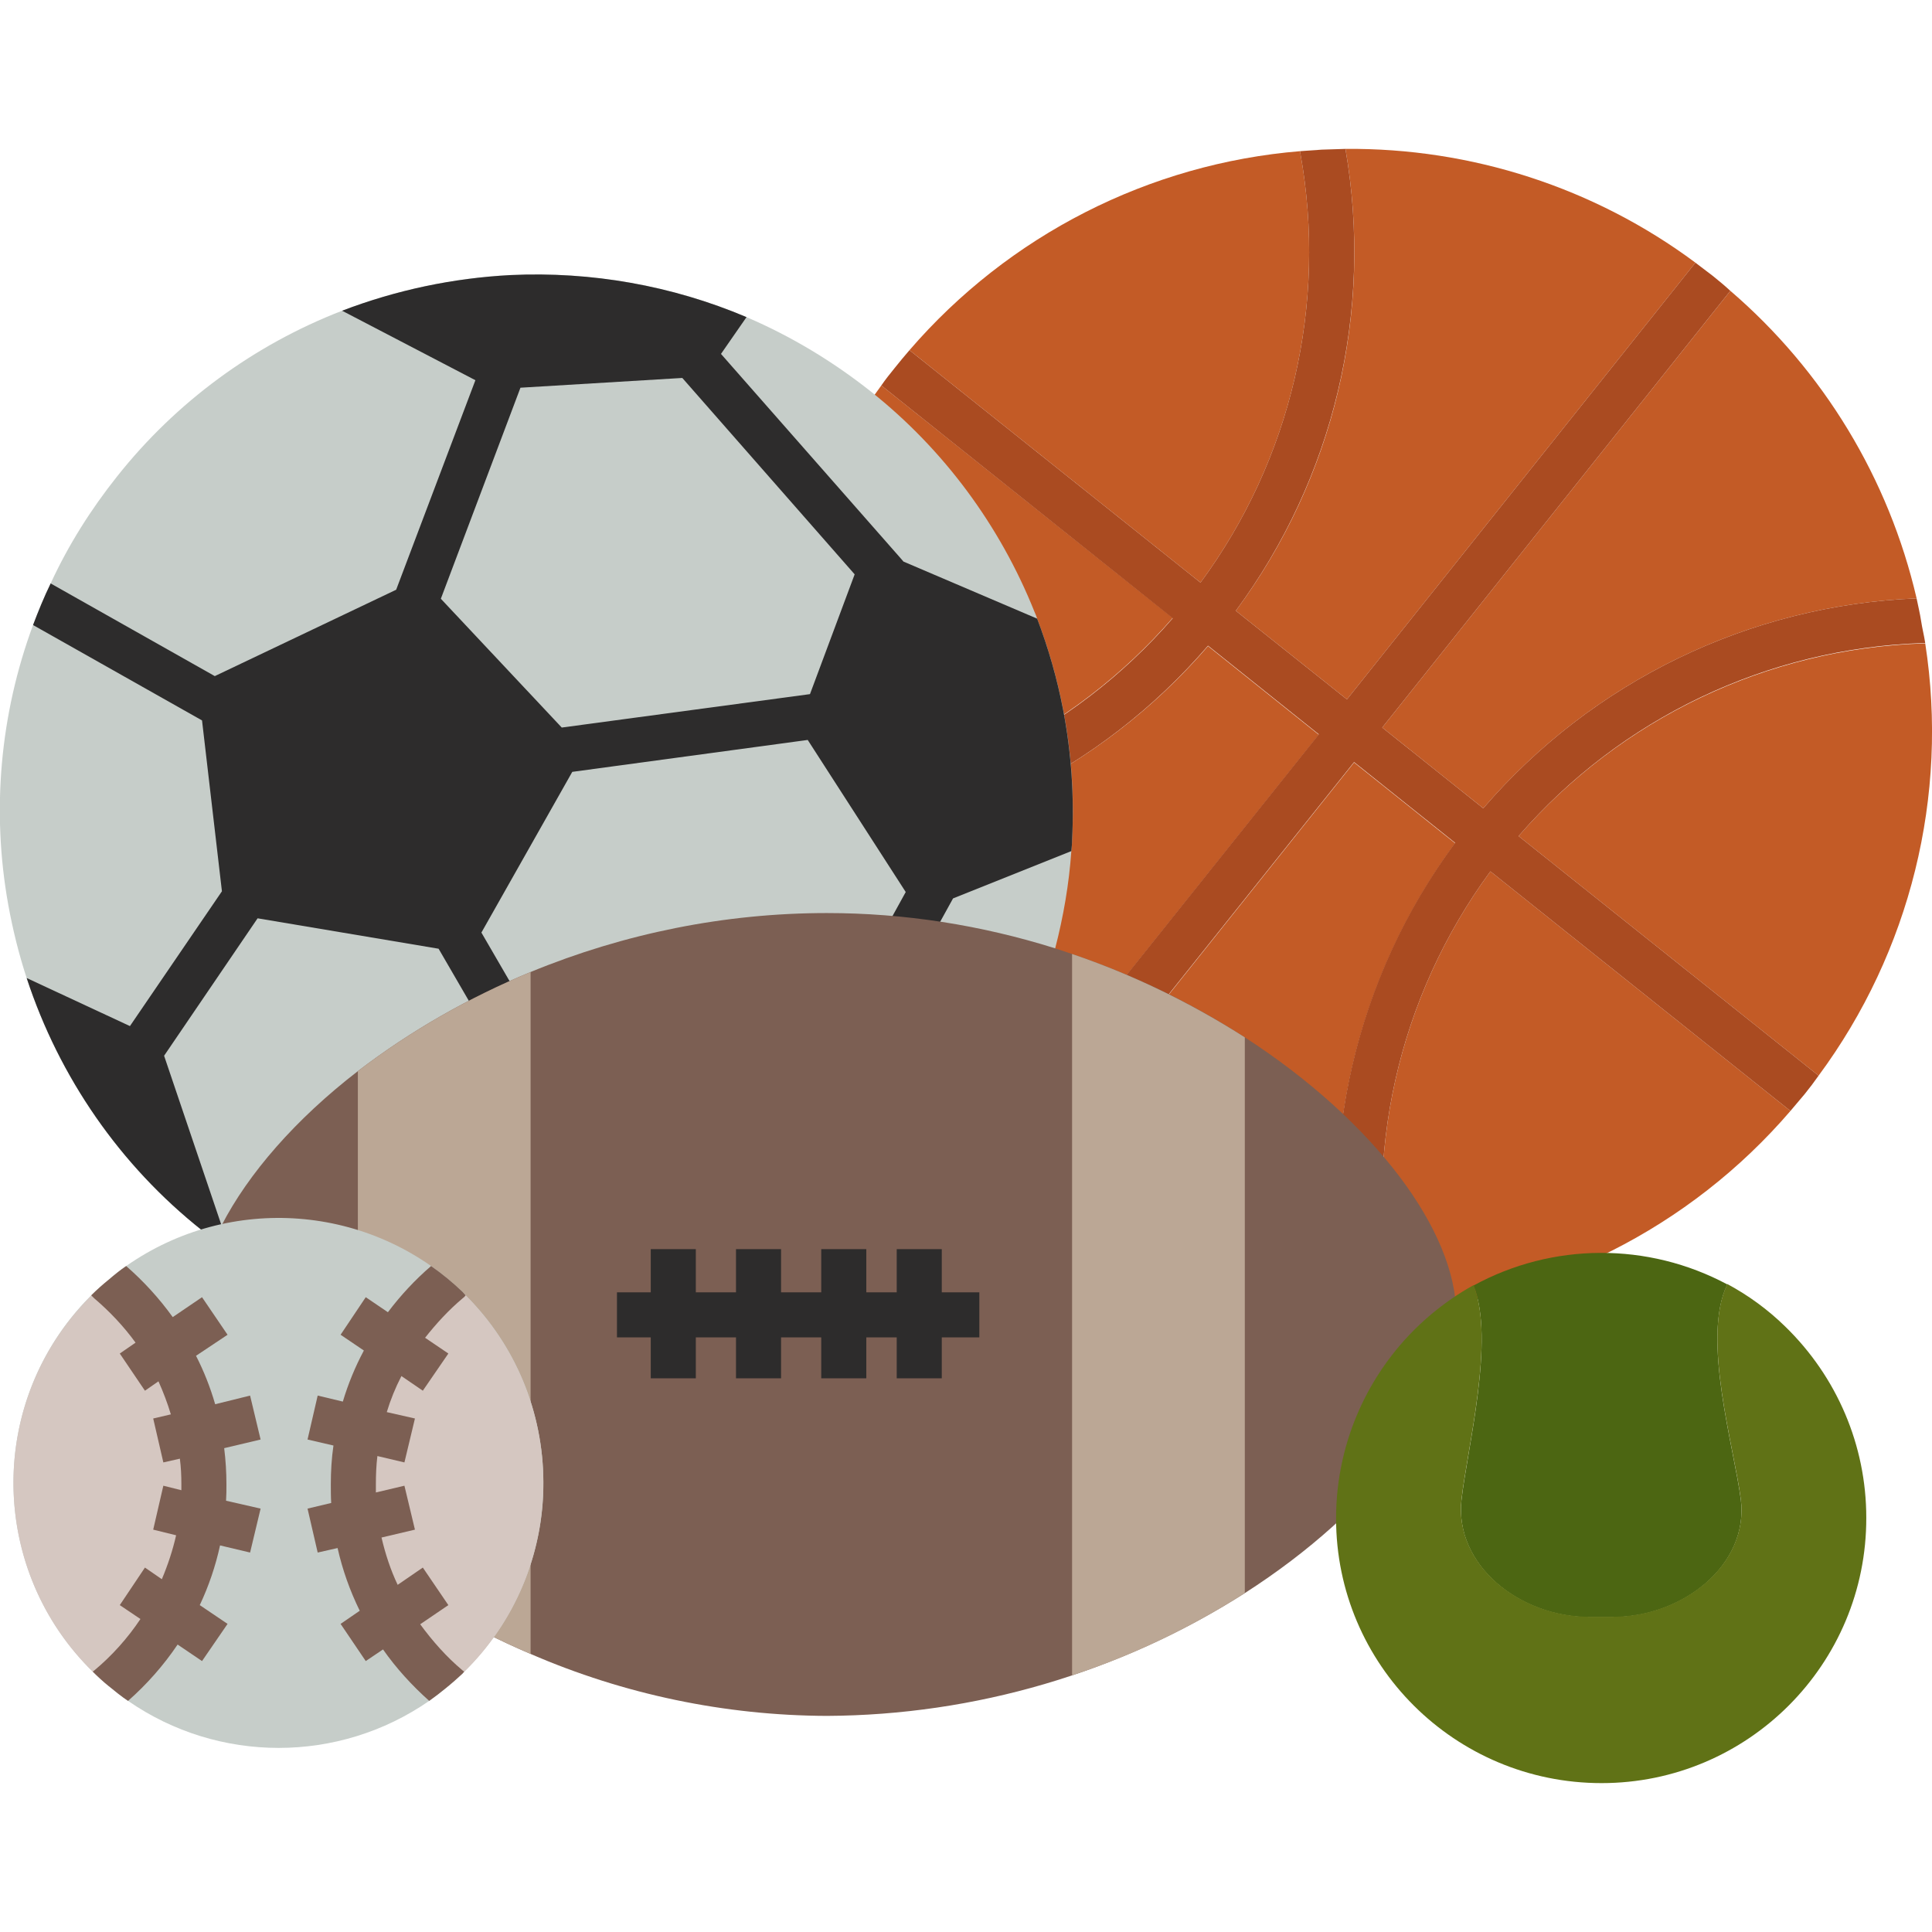 <?xml version="1.0" encoding="UTF-8"?>
<svg xmlns="http://www.w3.org/2000/svg" id="Layer_1" height="512" viewBox="0 0 514.5 435.2" width="512">
  <g>
    <g fill="#c35b26">
      <path d="m206.7 176.2h-.8c-5.6-40 4.8-80.7 28.8-113.2l77.6 61.9c-26.7 30.8-64.9 49.3-105.6 51.3z"></path>
      <path d="m242.2 53.6c26.4-30.6 63.8-49.7 104.1-53v.6c7.2 40.1-2.4 81.5-26.6 114.3z"></path>
      <path d="m351.2 156-93 116.4c-25.5-21.9-43.1-51.5-50.2-84.3 43.9-2.3 85-22.4 113.7-55.7z"></path>
      <path d="m358.7 310c-32.8-.1-64.7-10.6-91.1-30.1l93-116.5 26.9 21.5c-26.5 35.9-37 81.2-28.8 125.1z"></path>
      <path d="m358.3 0c33.5-.3 66.3 10.3 93.2 30.3l-92.8 116.3-29.6-23.6c26.2-35.3 36.7-79.7 29.2-123z"></path>
      <path d="m396.9 192.4 79.9 63.8c-26.8 31.2-65 50.4-106 53.4 0-.3-.1-.5-.1-.8-7.9-40.7 1.6-82.9 26.2-116.4z"></path>
      <path d="m368.1 154.1 92.7-116.3c24.8 21.3 42.2 50 49.6 81.9-44.6 1.8-86.3 22.1-115.4 55.9z"></path>
      <path d="m484.3 246.8-79.9-63.8c27.2-31.3 66.2-49.9 107.6-51.3h.7c6.3 40.6-4 82.1-28.4 115.1z"></path>
    </g>
    <path d="m404.4 183 79.9 63.8c-1.2 1.7-2.4 3.3-3.7 4.9l-3.8 4.5-79.9-63.8c-24.6 33.5-34.1 75.6-26.2 116.4 0 .3.1.5.1.8-2.1.2-4.1.3-6.2.3h-5.9c-8.2-43.9 2.2-89.2 28.8-125.1l-26.9-21.5-93 116.5-4.9-3.7-4.5-3.8 93-116.4-29.5-23.6c-28.7 33.4-69.7 53.5-113.7 55.8l-1.2-5.9-.9-5.9h.8c40.7-2 78.9-20.5 105.6-51.3l-77.6-62c1.1-1.6 2.3-3.1 3.6-4.7s2.5-3.1 3.9-4.7l77.5 61.9c24.2-32.8 33.8-74.2 26.6-114.3v-.6l5.7-.4 6.3-.2c7.5 43.3-3.1 87.7-29.2 123l29.6 23.6 92.8-116.3 4.6 3.5c1.6 1.3 3.2 2.6 4.7 4l-92.7 116.3 26.9 21.5c29.1-33.8 70.8-54.1 115.4-55.9.4 2 .9 4 1.2 6s.8 3.9 1.1 5.9h-.7c-41.4 1.4-80.4 20-107.6 51.4z" fill="#aa4b21"></path>
    <g>
      <path d="m285.5 184c0 1-.1 2-.2 3-.6 8.7-2.1 17.4-4.3 25.9-5.1 19.2-14.1 37-26.5 52.5-8.2 10.2-17.7 19.3-28.3 27l-1.5 1c-7.1 5-14.7 9.4-22.7 13-3.3 1.5-6.7 2.8-10.1 4.1s-8.4 2.8-12.6 3.9c-9.2 2.4-18.5 3.9-28 4.5l-3.7.2h-6.3c-26.5-.2-52.4-7.8-74.8-22l-5.1-3.4-2.1-1.5-2.1-1.6c-1.2-.8-2.3-1.7-3.4-2.6-21.8-17.3-38-40.7-46.7-67.2-2.1-6.4-3.7-12.9-4.9-19.5-4.5-25-2.2-50.7 6.6-74.5 1.4-3.7 2.9-7.4 4.7-11.1 4.7-10.2 10.7-19.7 17.7-28.5 15.7-19.8 36.4-35 59.9-44.1 14.4-5.5 29.5-8.7 44.9-9.5 21.5-1 43 2.8 62.8 11.2 11.9 5.1 23 11.8 33.1 19.8 19.4 15.4 34.4 35.7 43.6 58.7.3.6.5 1.2.7 1.8 7.2 18.8 10.4 38.8 9.3 58.9z" fill="#c6cdc9"></path>
      <path d="m283.1 149.3c-1.6-8.3-3.9-16.3-6.9-24.2l-35.6-15.2-.6-.7-48-54.6 6.8-9.8c-19.8-8.4-41.3-12.2-62.8-11.2-15.4.8-30.5 4-44.9 9.5l35.5 18.5-21.1 55.8-48.3 23-43.4-24.5-.3-.2c-1.8 3.7-3.3 7.4-4.7 11.1l45 25.4 5.3 45.5-24.5 35.9-27.5-12.8c8.7 26.5 24.9 49.9 46.7 67.2l5.5 4.1c.6 2.1 2.3 3.7 4.4 4.2l2.8.7 60.9 14h1.3c2.1 0 4.1-1.1 5.1-2.9l17.5 10.6c9.5-.6 18.8-2.1 28-4.5 4.2-1.1 8.5-2.4 12.6-3.9s6.8-2.6 10.1-4.1c8-3.6 15.6-8 22.7-13l1.5-1-11.1-24.7c1.2-.5 2.1-1.5 2.7-2.6l36-65.3 31.5-12.6c.1-1 .2-2 .2-3 .6-11.6-.2-23.3-2.4-34.7zm-101.4-88.3 45.9 52.3-11.9 31.9-66.1 8.9-32.2-34.3 21.2-56.2zm-49.5 239.3c-.7-.5-1.4-.8-2.2-.9l-63.6-14.7c-2.8-.6-5.7.9-6.8 3.6l-.6-1.6-15.3-45.2 24.9-36.6 48.2 8.1 33.5 57.7c.4.7 1 1.4 1.7 1.9zm75.1-40.9c-.6 1-.8 2.2-.7 3.4l-45.1 4.3c-.1-.8-.4-1.7-.8-2.4l-32.5-56 24.2-42.8 62.7-8.5 26.1 40.5z" fill="#2d2c2c"></path>
    </g>
    <g>
      <path d="m387.8 310.4c0 22.9-21.8 52.1-56.3 74.2-33.3 21.2-71.9 32.5-111.3 32.7-27.1-.1-54-5.7-78.9-16.5-16.4-7-31.9-16.1-46-27-26.5-20.9-42.7-45.2-42.7-63.4 0-4 .6-8 1.8-11.9.7-2.7 1.7-5.3 2.8-7.9l1.8-3.9c7.1-13.8 19.7-28.3 36.3-41.1 14.1-10.8 29.6-19.6 46-26.4 25-10.3 51.8-15.7 78.9-15.7 20.6 0 41.1 3.2 60.8 9.4l4.5 1.5c16.2 5.5 31.6 12.9 46 22.2 34.5 22.3 56.3 51.6 56.3 73.8z" fill="#7c5f53"></path>
      <path d="m141.3 219.2v181.6c-16.4-7-31.9-16.1-46-27v-128.2c14.1-10.8 29.6-19.6 46-26.4z" fill="#bba795"></path>
      <path d="m285.5 214.4c16.2 5.5 31.6 13 46 22.2v148c-14.4 9.2-29.8 16.6-46 21.9z" fill="#bba795"></path>
      <path d="m260.8 304.5h-10v-11.5h-12v11.5h-8.1v-11.5h-12v11.5h-10.7v-11.5h-12v11.5h-10.7v-11.5h-12v11.5h-9v12h9v10.9h12v-10.9h10.7v10.9h12v-10.9h10.7v10.9h12v-10.9h8.1v10.9h12v-10.9h10z" fill="#2d2c2c"></path>
    </g>
    <g>
      <path d="m144.7 355.2c.1 18.9-7.6 37.1-21.1 50.3l-.4.5c-2.8 2.6-5.8 5.1-8.9 7.3-24.1 16.7-56.1 16.7-80.2 0-1.8-1.2-3.5-2.6-5.1-3.9s-2.9-2.5-4.3-3.9c-27.8-27.3-28.2-71.9-.9-99.7.2-.2.3-.3.5-.5 1.5-1.5 3.1-2.9 4.7-4.2 1.5-1.3 3-2.5 4.6-3.6 27.7-19.4 65.2-16.5 89.6 6.9l.8.9c13.3 13.2 20.7 31.2 20.7 49.9z" fill="#c6cdc9"></path>
      <path d="m54.3 355.2c0 20.9-9.2 40.8-25.3 54.2-29.9-24.8-34-69.2-9.2-99.1 2.8-3.3 5.8-6.4 9.2-9.2 16.1 13.4 25.4 33.2 25.3 54.1z" fill="#d5c7c1"></path>
      <path d="m94.1 355.2c0 20.9 9.2 40.8 25.3 54.2 29.9-25 33.9-69.5 8.8-99.5-2.7-3.2-5.6-6.2-8.8-8.8-16 13.4-25.3 33.2-25.3 54.1z" fill="#d5c7c1"></path>
      <g fill="#7c5f53">
        <path d="m113.2 316.6 6.2 4.2-6.8 9.9-5.7-3.9c-1.6 3.1-2.9 6.3-3.9 9.6l7.5 1.7-2.8 11.7-7.2-1.7c-.3 2.5-.4 5-.4 7.5v2.2l7.6-1.8 2.8 11.7-8.9 2.1c1 4.3 2.4 8.6 4.3 12.6l6.7-4.6 6.8 10-7.5 5.1c3.3 4.5 7 8.7 11.3 12.3l.4.3-.4.5c-2.8 2.6-5.8 5.1-8.9 7.3-4.6-4.1-8.8-8.7-12.3-13.7l-4.6 3.1-6.7-9.9 5.1-3.5c-2.6-5.3-4.6-10.9-5.9-16.7l-5.3 1.2-2.7-11.7 6.3-1.5c-.1-1.6-.1-3.3-.1-5 0-3.4.2-6.9.7-10.3l-6.9-1.6 2.7-11.7 6.7 1.6c1.4-4.7 3.3-9.3 5.6-13.6l-6.2-4.2 6.7-10 5.9 4c3.4-4.5 7.2-8.6 11.5-12.3 3 2.1 5.8 4.4 8.4 6.9l.8.9c-.2.3-.5.6-.8.8-3.7 3.1-7 6.7-10 10.5z"></path>
        <path d="m60.2 360 9.2 2.1-2.8 11.7-8-1.9c-1.2 5.5-3 10.8-5.4 15.9l7.4 5-6.8 9.9-6.5-4.4c-3.7 5.5-8.2 10.6-13.2 15-1.8-1.2-3.5-2.6-5.1-3.9s-2.9-2.5-4.3-3.9l.4-.3c4.7-3.9 8.9-8.6 12.3-13.7l-5.5-3.7 6.7-10 4.5 3.1c1.6-3.8 2.9-7.7 3.8-11.7l-6.1-1.5 2.7-11.7 4.8 1.2v-1.6c0-2.3-.1-4.5-.4-6.8l-4.4 1-2.7-11.7 4.7-1.1c-.9-3-2-5.9-3.3-8.8l-3.6 2.5-6.7-9.9 4.2-2.9c-3.2-4.4-6.9-8.3-11-11.8l-.8-.8c1.5-1.5 3.1-2.9 4.7-4.2 1.5-1.3 3-2.5 4.6-3.6 4.6 4 8.8 8.6 12.4 13.6l7.8-5.3 6.8 10-8.4 5.6c2.1 4.1 3.8 8.4 5.1 12.9l9.3-2.3 2.8 11.7-9.7 2.3c.4 3.2.6 6.4.6 9.6 0 1.5 0 2.9-.1 4.4z"></path>
      </g>
    </g>
    <g>
      <path d="m429.4 391h-6.1c-18.8 0-36-14-34.1-31.2 1.5-13.5 9-42.8 3.2-57.1 21-11.5 46.5-11.6 67.6-.3-7 14.2 1.9 43.8 3.6 57.4 2.1 17.2-15.3 31.2-34.2 31.2z" fill="#4c6612"></path>
      <path d="m497 364.5c.1 39-31.5 70.7-70.5 70.7s-70.7-31.5-70.7-70.5c0-21 9.3-40.9 25.4-54.4 3.5-2.9 7.2-5.5 11.2-7.7 5.8 14.3-1.7 43.6-3.2 57.1-1.9 17.2 15.3 31.2 34.1 31.2h6.1c18.9 0 36.3-14 34.2-31.2-1.7-13.6-10.6-43.2-3.6-57.4 5.6 3 10.8 6.8 15.4 11.3 13.8 13.4 21.6 31.7 21.6 50.9z" fill="#607216"></path>
    </g>
  </g>
</svg>
